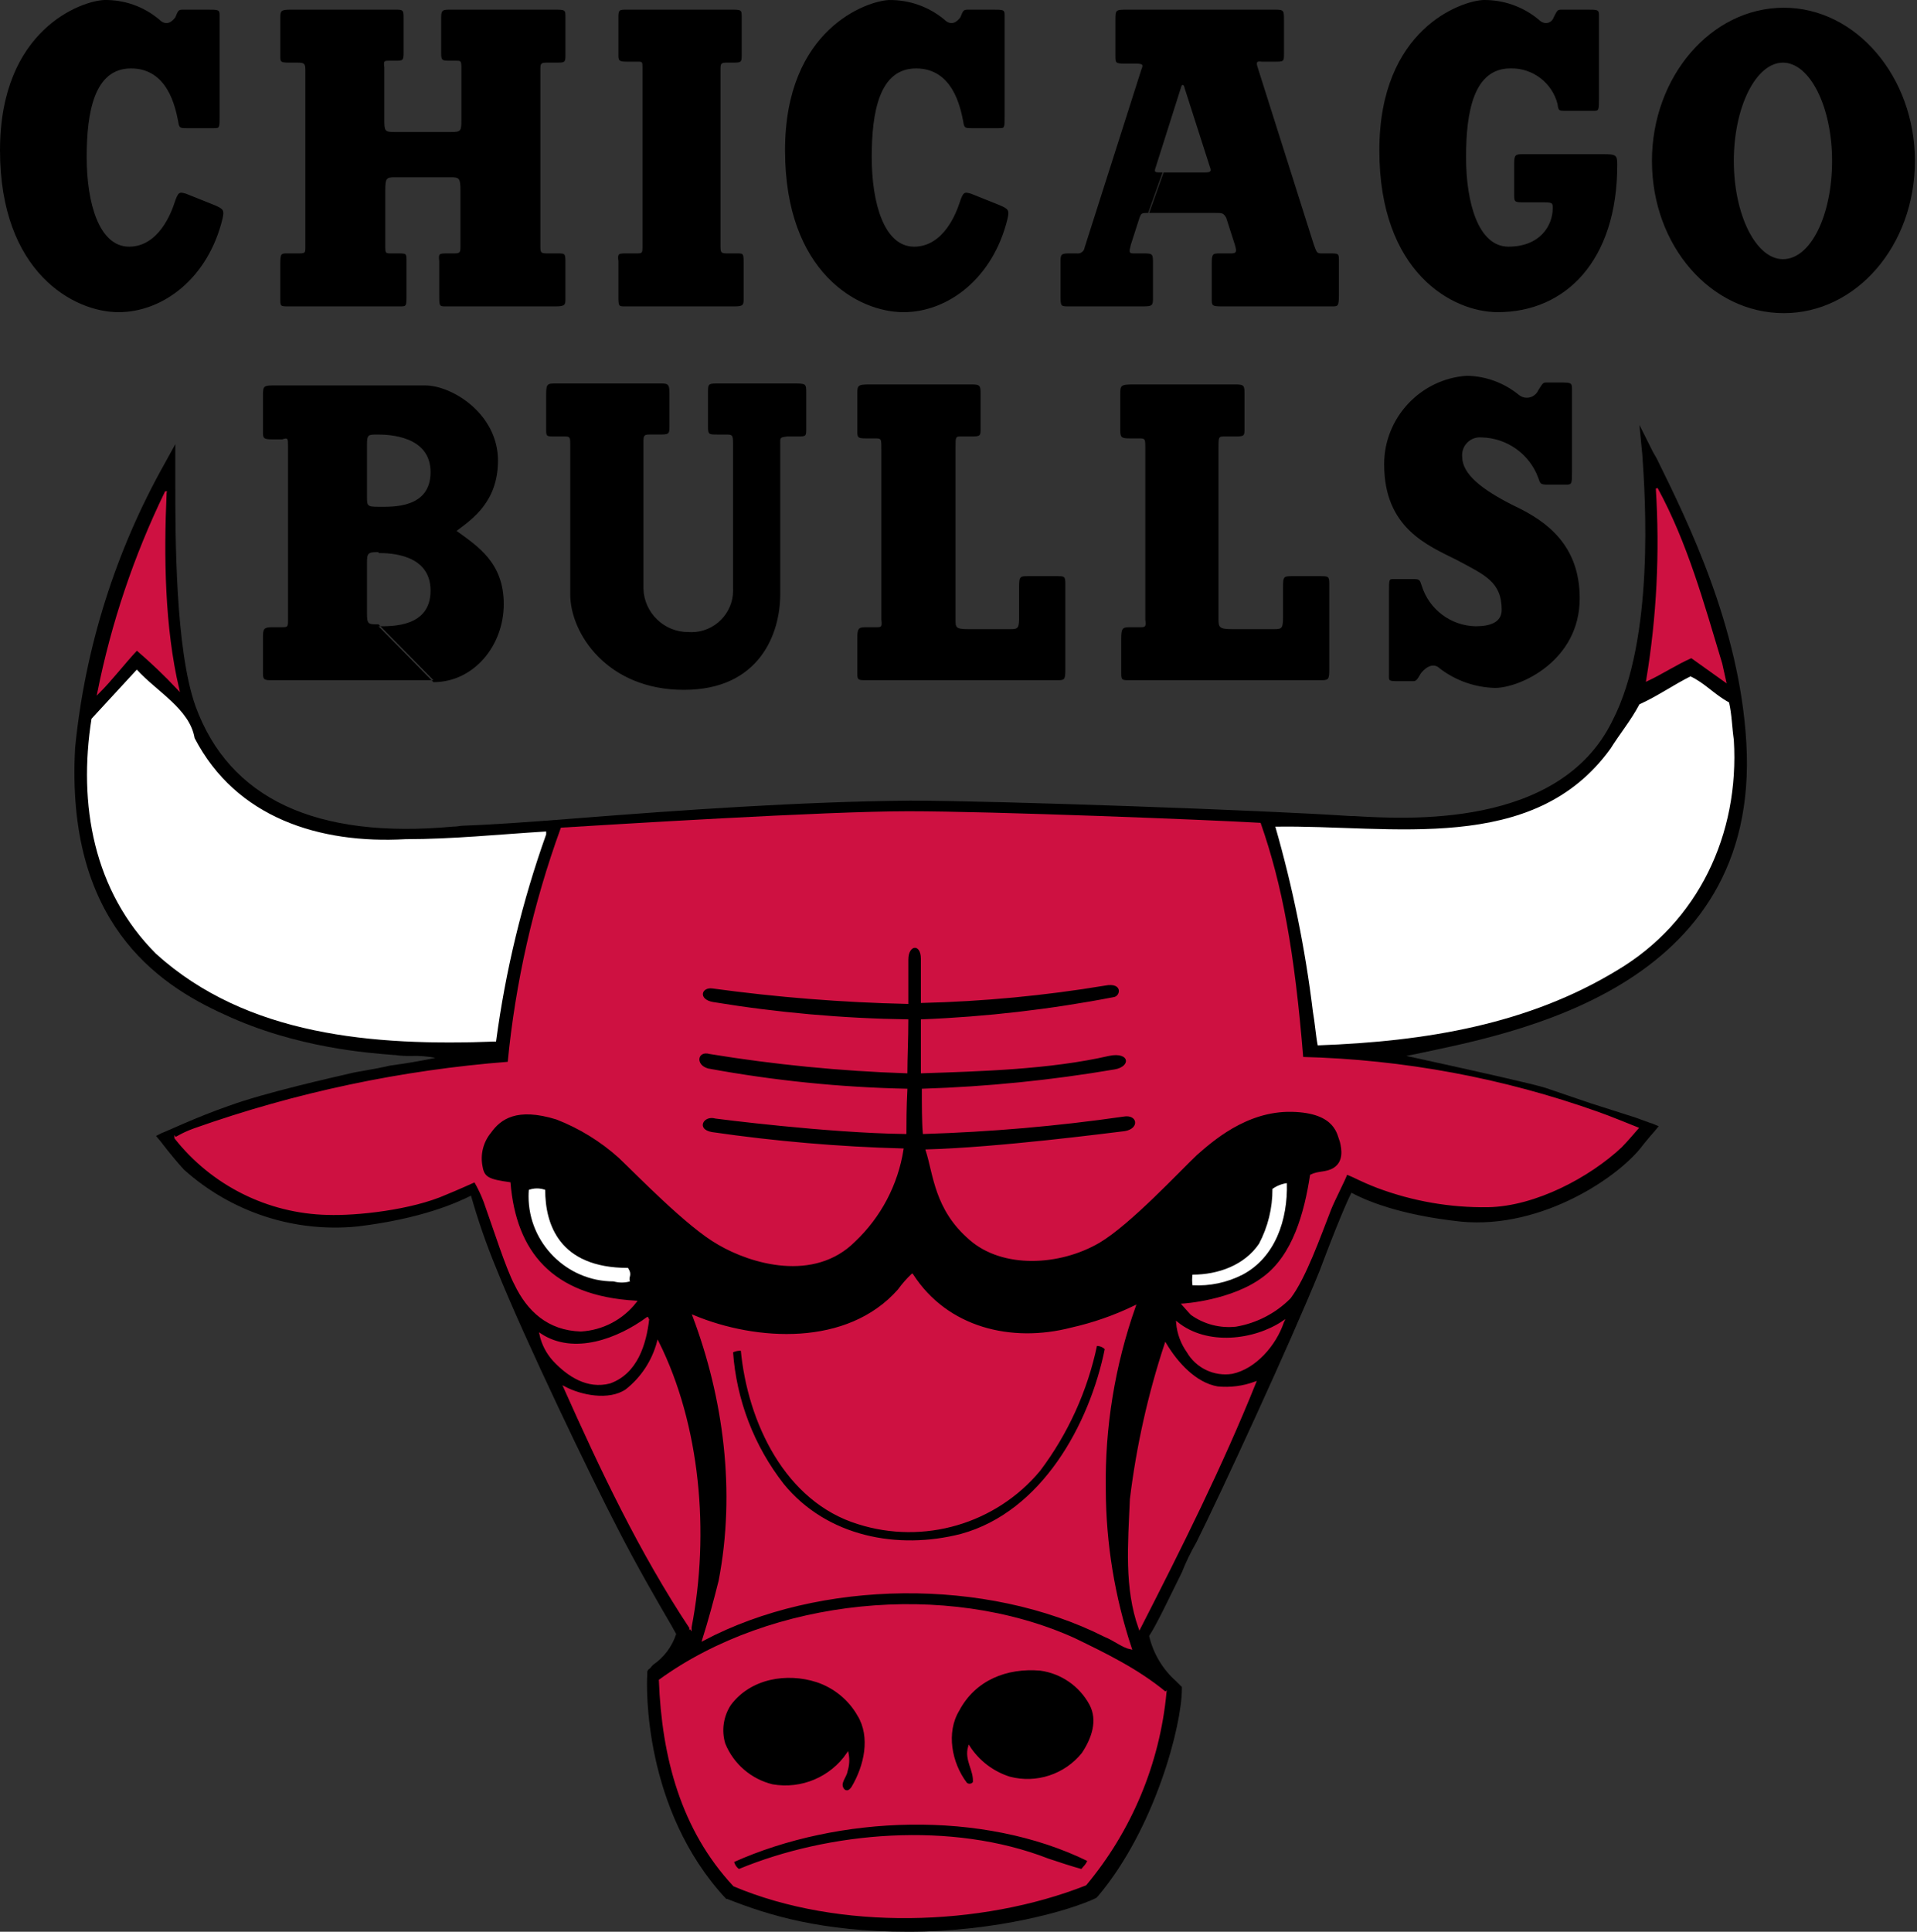 <svg clip-rule="evenodd" fill-rule="evenodd" xmlns="http://www.w3.org/2000/svg" width="268" height="270" style=""><rect width="100%" height="100%" fill="#333333" stroke="none"/><rect id="backgroundrect" width="100%" height="100%" x="0" y="0" fill="none" stroke="none"/><g class="currentLayer" style=""><title>Layer 1</title><path d="m244.142,103.826 c-0.943,-16.294 -8.214,-30.972 -12.524,-39.725 l-0.539,-0.943 l-1.885,-3.771 l0.404,4.175 c0.404,5.79 1.751,25.72 -4.175,37.167 c-7.406,15.217 -29.087,13.735 -36.224,13.331 h-0.404 c-11.716,-0.808 -49.825,-2.155 -61.54,-2.155 c-15.351,0.135 -32.319,1.347 -46.054,2.424 c-6.733,0.539 -12.524,0.943 -16.429,1.077 c-0.404,0 -0.808,0.135 -1.481,0.135 c-19.122,1.751 -31.241,-3.905 -35.955,-16.833 c-2.828,-7.945 -2.828,-23.7 -2.828,-31.241 v-5.386 l-1.481,2.693 c-6.876,12.234 -11.14,25.761 -12.524,39.725 c-1.347,24.239 11.312,32.992 20.873,37.301 c10.1,4.713 20.334,5.386 23.7,5.656 h0.135 c0.757,0.112 1.524,0.157 2.289,0.135 c1.129,-0.039 2.258,0.052 3.367,0.269 c-1.885,0.404 -4.309,0.808 -6.329,1.077 c-2.289,0.539 -4.444,0.808 -5.521,1.077 c-2.289,0.539 -11.985,2.693 -17.102,4.578 c-4.309,1.481 -9.157,3.771 -9.292,3.771 l-0.808,0.404 l0.673,0.808 s1.616,2.155 3.232,3.905 c6.6,5.936 15.406,8.823 24.239,7.945 c9.022,-1.077 14.005,-3.367 15.89,-4.309 c0.972,3.432 2.141,6.804 3.501,10.1 c4.04,10.1 13.466,29.626 16.967,36.359 c2.828,5.521 5.656,10.369 7.541,13.601 l0.673,1.212 c-0.571,1.754 -1.709,3.27 -3.232,4.309 c-0.269,0.269 -0.404,0.539 -0.673,0.673 l-0.135,0.269 v0.404 c-0.135,1.751 -0.539,18.853 10.908,31.241 l0.135,0.135 h0.135 c5.79,2.289 13.197,4.578 25.316,4.578 c12.254,0 22.623,-2.963 26.259,-4.713 l0.135,-0.135 l0.135,-0.135 c7.945,-9.426 11.716,-23.835 11.716,-28.952 v-0.269 l-0.269,-0.269 l-0.539,-0.539 c-1.883,-1.666 -3.202,-3.879 -3.771,-6.329 c1.077,-1.616 2.963,-5.656 4.578,-8.888 c0.567,-1.44 1.242,-2.836 2.02,-4.175 c3.367,-6.733 13.197,-28.01 17.237,-37.975 c2.424,-6.464 3.771,-9.561 4.444,-10.908 c1.751,0.943 6.464,3.097 15.351,4.04 c11.446,1.077 22.354,-6.464 25.451,-10.773 c0.539,-0.673 1.347,-1.616 1.481,-1.751 l0.673,-0.808 l-0.943,-0.404 c-0.135,0 -0.404,-0.135 -2.289,-0.808 l-6.329,-2.02 l-6.329,-2.155 c-1.751,-0.539 -9.561,-2.289 -15.082,-3.501 l-4.309,-0.943 l1.347,-0.269 c13.197,-2.828 48.209,-8.888 46.189,-43.496 z" id="svg_1" class=""/><path d="m23.163,68.814 c-0.404,9.022 -0.269,18.853 1.751,27.471 c-1.829,-1.944 -3.763,-3.786 -5.79,-5.521 c-1.885,2.02 -3.501,4.175 -5.386,6.06 c1.938,-9.699 5.106,-19.112 9.426,-28.01 z" fill="#ce1141" id="svg_2" class=""/><path d="m23.163,68.814 c-0.404,9.022 -0.269,18.853 1.751,27.471 c-1.829,-1.944 -3.763,-3.786 -5.79,-5.521 c-1.885,2.02 -3.501,4.175 -5.386,6.06 c1.938,-9.699 5.106,-19.112 9.426,-28.01 z" fill="none" stroke="#ce1141" stroke-width=".269" id="svg_3" class=""/><path d="m240.641,92.784 l0.539,2.424 l-4.713,-3.367 c-2.155,0.943 -4.175,2.289 -6.194,3.232 c1.469,-8.852 1.92,-17.843 1.347,-26.798 c4.175,7.676 6.464,16.025 9.022,24.508 z" fill="#ce1141" id="svg_4" class=""/><path d="m240.641,92.784 l0.539,2.424 l-4.713,-3.367 c-2.155,0.943 -4.175,2.289 -6.194,3.232 c1.469,-8.852 1.92,-17.843 1.347,-26.798 c4.175,7.676 6.464,16.025 9.022,24.508 z" fill="none" stroke="#ce1141" stroke-width=".269" id="svg_5" class=""/><path d="m127.526,178.16 c4.848,7.541 13.87,9.696 22.219,7.541 c3.071,-0.687 6.054,-1.726 8.888,-3.097 c-2.899,8.213 -4.313,16.878 -4.175,25.586 c0.025,7.552 1.252,15.053 3.636,22.219 c-1.212,-0.269 -2.289,-1.212 -3.636,-1.751 c-16.563,-8.349 -39.86,-8.08 -56.154,0.539 c0.808,-2.559 1.616,-5.521 2.289,-8.214 c2.424,-12.524 0.673,-25.586 -3.636,-37.032 c8.753,3.636 21.546,4.444 28.683,-3.636 c0.56,-0.775 1.192,-1.496 1.885,-2.155 z" fill="#ce1141" id="svg_6" class=""/><path d="m127.526,178.16 c4.848,7.541 13.87,9.696 22.219,7.541 c3.071,-0.687 6.054,-1.726 8.888,-3.097 c-2.899,8.213 -4.313,16.878 -4.175,25.586 c0.025,7.552 1.252,15.053 3.636,22.219 c-1.212,-0.269 -2.289,-1.212 -3.636,-1.751 c-16.563,-8.349 -39.86,-8.08 -56.154,0.539 c0.808,-2.559 1.616,-5.521 2.289,-8.214 c2.424,-12.524 0.673,-25.586 -3.636,-37.032 c8.753,3.636 21.546,4.444 28.683,-3.636 c0.56,-0.775 1.192,-1.496 1.885,-2.155 z" fill="none" stroke="#ce1141" stroke-width=".269" id="svg_7" class=""/><path d="m90.628,184.354 c-0.404,3.501 -1.616,7.541 -5.386,8.888 c-3.097,0.808 -5.79,-0.943 -7.81,-3.097 c-0.938,-1.025 -1.588,-2.279 -1.885,-3.636 c4.713,3.097 10.908,0.673 14.947,-2.289 l0.135,0.135 z" fill="#ce1141" id="svg_8" class=""/><path d="m90.628,184.354 c-0.404,3.501 -1.616,7.541 -5.386,8.888 c-3.097,0.808 -5.79,-0.943 -7.81,-3.097 c-0.938,-1.025 -1.588,-2.279 -1.885,-3.636 c4.713,3.097 10.908,0.673 14.947,-2.289 l0.135,0.135 z" fill="none" stroke="#ce1141" stroke-width=".269" id="svg_9" class=""/><path d="m179.37,184.758 c-1.077,3.232 -3.905,6.464 -7.137,7.137 c-2.472,0.383 -4.941,-0.797 -6.194,-2.963 c-0.847,-1.19 -1.359,-2.584 -1.481,-4.04 c4.175,3.367 10.773,2.559 14.813,-0.135 z" fill="#ce1141" id="svg_10" class=""/><path d="m179.37,184.758 c-1.077,3.232 -3.905,6.464 -7.137,7.137 c-2.472,0.383 -4.941,-0.797 -6.194,-2.963 c-0.847,-1.19 -1.359,-2.584 -1.481,-4.04 c4.175,3.367 10.773,2.559 14.813,-0.135 z" fill="none" stroke="#ce1141" stroke-width=".269" id="svg_11" class=""/><path d="m170.213,193.915 c1.779,0.176 3.575,-0.054 5.252,-0.673 c-4.713,11.716 -10.369,23.027 -16.159,34.339 c-2.02,-5.656 -1.481,-11.716 -1.212,-18.045 c0.899,-7.368 2.523,-14.631 4.848,-21.681 c1.616,2.693 4.175,5.521 7.272,6.06 z" fill="#ce1141" id="svg_12" class=""/><path d="m170.213,193.915 c1.779,0.176 3.575,-0.054 5.252,-0.673 c-4.713,11.716 -10.369,23.027 -16.159,34.339 c-2.02,-5.656 -1.481,-11.716 -1.212,-18.045 c0.899,-7.368 2.523,-14.631 4.848,-21.681 c1.616,2.693 4.175,5.521 7.272,6.06 z" fill="none" stroke="#ce1141" stroke-width=".269" id="svg_13" class=""/><path d="m96.553,227.446 v0.135 c-7.137,-10.773 -12.524,-22.219 -17.641,-33.665 c2.289,1.212 6.194,2.02 8.618,0.404 c2.174,-1.7 3.735,-4.066 4.444,-6.733 c5.79,11.581 7.137,26.663 4.578,39.86 z" fill="#ce1141" id="svg_14" class=""/><path d="m96.553,227.446 v0.135 c-7.137,-10.773 -12.524,-22.219 -17.641,-33.665 c2.289,1.212 6.194,2.02 8.618,0.404 c2.174,-1.7 3.735,-4.066 4.444,-6.733 c5.79,11.581 7.137,26.663 4.578,39.86 z" fill="none" stroke="#ce1141" stroke-width=".269" id="svg_15" class=""/><path d="m162.942,236.603 c-0.939,9.854 -4.837,19.197 -11.177,26.798 c-14.678,5.79 -34.473,6.329 -49.151,0.135 c-7.272,-7.81 -9.965,-17.91 -10.369,-28.683 c15.621,-11.312 39.994,-13.87 57.904,-5.79 c4.444,2.155 8.888,4.309 12.793,7.541 z" fill="#ce1141" id="svg_16" class=""/><path d="m162.942,236.603 c-0.939,9.854 -4.837,19.197 -11.177,26.798 c-14.678,5.79 -34.473,6.329 -49.151,0.135 c-7.272,-7.81 -9.965,-17.91 -10.369,-28.683 c15.621,-11.312 39.994,-13.87 57.904,-5.79 c4.444,2.155 8.888,4.309 12.793,7.541 z" fill="none" stroke="#ce1141" stroke-width=".269" id="svg_17" class=""/><path d="m223.405,155.537 c-13.287,-4.733 -27.241,-7.324 -41.341,-7.676 c-1.212,-14.947 -2.963,-24.239 -5.925,-32.723 c-6.868,-0.404 -37.301,-1.616 -49.151,-1.616 c-11.716,0 -41.745,1.885 -48.478,2.289 c-3.836,10.553 -6.325,21.547 -7.406,32.723 c-14.978,1.157 -29.738,4.281 -43.9,9.292 c-1.885,0.673 -2.693,1.347 -2.693,1.212 c5.146,6.54 12.957,10.445 21.277,10.638 c4.04,0.135 11.716,-0.673 16.563,-2.828 c1.347,-0.539 4.04,-1.751 4.04,-1.751 c0.526,0.904 0.976,1.85 1.347,2.828 c1.347,3.771 3.097,9.292 4.309,11.581 c1.751,3.636 4.578,6.329 9.157,6.464 c3.022,-0.169 5.825,-1.645 7.676,-4.04 c-11.85,-0.673 -16.833,-7.002 -17.641,-16.563 c-2.828,-0.404 -3.636,-0.673 -3.905,-2.289 c-0.352,-1.715 0.094,-3.5 1.212,-4.848 c1.347,-1.885 3.636,-3.636 9.292,-1.885 c3.218,1.252 6.184,3.077 8.753,5.386 c2.424,2.289 9.561,9.696 13.87,12.12 c4.578,2.693 13.331,5.252 18.987,-0.404 c3.598,-3.401 5.967,-7.901 6.733,-12.793 c-8.925,-0.242 -17.828,-1.007 -26.663,-2.289 c-2.424,-0.404 -1.347,-2.693 0.539,-2.155 c0,0 15.486,2.02 26.528,2.155 c0,-1.347 0,-3.501 0.135,-6.06 c-9.307,-0.196 -18.584,-1.142 -27.74,-2.828 c-2.02,-0.539 -1.616,-2.828 0.269,-2.289 c9.09,1.487 18.266,2.387 27.471,2.693 c0,-1.885 0.135,-4.713 0.135,-7.272 c-9.114,-0.135 -18.206,-0.945 -27.202,-2.424 c-2.289,-0.404 -1.751,-2.424 0,-2.155 c9.019,1.232 18.101,1.951 27.202,2.155 v-6.06 c0,-2.289 2.02,-2.424 2.02,-0.135 v6.06 c8.575,-0.209 17.124,-1.019 25.586,-2.424 c2.693,-0.539 2.424,1.751 1.212,1.885 c-8.842,1.705 -17.8,2.74 -26.798,3.097 v7.272 c8.214,-0.269 17.91,-0.539 26.124,-2.424 c3.097,-0.673 3.367,1.751 0.808,2.155 c-8.861,1.51 -17.813,2.41 -26.798,2.693 c0,2.02 0,4.578 0.135,6.06 c9.33,-0.285 18.636,-1.094 27.875,-2.424 c2.155,-0.404 2.559,1.885 0.269,2.289 c-2.289,0.269 -17.775,2.289 -27.74,2.559 c1.077,3.367 1.212,8.214 6.06,12.389 c4.578,4.04 12.524,3.636 18.045,0.404 c4.309,-2.559 11.177,-9.965 13.601,-12.254 c2.02,-1.751 6.868,-6.194 13.331,-6.06 c6.329,0.135 6.464,3.367 6.868,4.309 c0.269,1.077 0.539,2.828 -0.943,3.771 c-1.077,0.673 -2.155,0.404 -3.232,0.943 c-0.808,5.252 -2.424,11.177 -6.598,14.274 c-4.444,3.367 -11.312,3.771 -11.312,3.771 s0.943,1.077 1.212,1.347 c1.795,1.28 4.002,1.856 6.194,1.616 c2.858,-0.486 5.494,-1.852 7.541,-3.905 c2.155,-2.828 4.175,-8.618 5.656,-12.389 c0.539,-1.347 1.885,-3.905 2.289,-4.982 c1.347,0.539 1.885,0.943 4.309,1.885 c4.948,1.859 10.201,2.773 15.486,2.693 c6.598,-0.135 14.139,-4.175 18.583,-8.349 c0.673,-0.673 2.289,-2.559 2.289,-2.559 s-4.309,-1.751 -5.521,-2.155 z" fill="#ce1141" id="svg_18" class=""/><path d="m223.405,155.537 c-13.287,-4.733 -27.241,-7.324 -41.341,-7.676 c-1.212,-14.947 -2.963,-24.239 -5.925,-32.723 c-6.868,-0.404 -37.301,-1.616 -49.151,-1.616 c-11.716,0 -41.745,1.885 -48.478,2.289 c-3.836,10.553 -6.325,21.547 -7.406,32.723 c-14.978,1.157 -29.738,4.281 -43.9,9.292 c-1.885,0.673 -2.693,1.347 -2.693,1.212 c5.146,6.54 12.957,10.445 21.277,10.638 c4.04,0.135 11.716,-0.673 16.563,-2.828 c1.347,-0.539 4.04,-1.751 4.04,-1.751 c0.526,0.904 0.976,1.85 1.347,2.828 c1.347,3.771 3.097,9.292 4.309,11.581 c1.751,3.636 4.578,6.329 9.157,6.464 c3.022,-0.169 5.825,-1.645 7.676,-4.04 c-11.85,-0.673 -16.833,-7.002 -17.641,-16.563 c-2.828,-0.404 -3.636,-0.673 -3.905,-2.289 c-0.352,-1.715 0.094,-3.5 1.212,-4.848 c1.347,-1.885 3.636,-3.636 9.292,-1.885 c3.218,1.252 6.184,3.077 8.753,5.386 c2.424,2.289 9.561,9.696 13.87,12.12 c4.578,2.693 13.331,5.252 18.987,-0.404 c3.598,-3.401 5.967,-7.901 6.733,-12.793 c-8.925,-0.242 -17.828,-1.007 -26.663,-2.289 c-2.424,-0.404 -1.347,-2.693 0.539,-2.155 c0,0 15.486,2.02 26.528,2.155 c0,-1.347 0,-3.501 0.135,-6.06 c-9.307,-0.196 -18.584,-1.142 -27.74,-2.828 c-2.02,-0.539 -1.616,-2.828 0.269,-2.289 c9.09,1.487 18.266,2.387 27.471,2.693 c0,-1.885 0.135,-4.713 0.135,-7.272 c-9.114,-0.135 -18.206,-0.945 -27.202,-2.424 c-2.289,-0.404 -1.751,-2.424 0,-2.155 c9.019,1.232 18.101,1.951 27.202,2.155 v-6.06 c0,-2.289 2.02,-2.424 2.02,-0.135 v6.06 c8.575,-0.209 17.124,-1.019 25.586,-2.424 c2.693,-0.539 2.424,1.751 1.212,1.885 c-8.842,1.705 -17.8,2.74 -26.798,3.097 v7.272 c8.214,-0.269 17.91,-0.539 26.124,-2.424 c3.097,-0.673 3.367,1.751 0.808,2.155 c-8.861,1.51 -17.813,2.41 -26.798,2.693 c0,2.02 0,4.578 0.135,6.06 c9.33,-0.285 18.636,-1.094 27.875,-2.424 c2.155,-0.404 2.559,1.885 0.269,2.289 c-2.289,0.269 -17.775,2.289 -27.74,2.559 c1.077,3.367 1.212,8.214 6.06,12.389 c4.578,4.04 12.524,3.636 18.045,0.404 c4.309,-2.559 11.177,-9.965 13.601,-12.254 c2.02,-1.751 6.868,-6.194 13.331,-6.06 c6.329,0.135 6.464,3.367 6.868,4.309 c0.269,1.077 0.539,2.828 -0.943,3.771 c-1.077,0.673 -2.155,0.404 -3.232,0.943 c-0.808,5.252 -2.424,11.177 -6.598,14.274 c-4.444,3.367 -11.312,3.771 -11.312,3.771 s0.943,1.077 1.212,1.347 c1.795,1.28 4.002,1.856 6.194,1.616 c2.858,-0.486 5.494,-1.852 7.541,-3.905 c2.155,-2.828 4.175,-8.618 5.656,-12.389 c0.539,-1.347 1.885,-3.905 2.289,-4.982 c1.347,0.539 1.885,0.943 4.309,1.885 c4.948,1.859 10.201,2.773 15.486,2.693 c6.598,-0.135 14.139,-4.175 18.583,-8.349 c0.673,-0.673 2.289,-2.559 2.289,-2.559 s-4.309,-1.751 -5.521,-2.155 z" fill="none" stroke="#ce1141" stroke-width=".269" id="svg_19" class=""/><path d="m152.438,238.219 c1.212,2.289 0.269,4.848 -1.077,6.868 c-2.442,3.041 -6.464,4.364 -10.234,3.367 c-2.326,-0.74 -4.325,-2.263 -5.656,-4.309 c-0.539,1.885 0.808,3.232 0.673,4.982 c-0.131,0.201 -0.356,0.322 -0.596,0.322 c-0.178,0 -0.35,-0.066 -0.481,-0.187 c-2.155,-2.828 -2.963,-7.137 -1.077,-10.234 c2.289,-4.309 6.733,-6.06 11.446,-5.656 c2.973,0.402 5.579,2.207 7.002,4.848 z" id="svg_20" class=""/><path d="m152.438,238.219 c1.212,2.289 0.269,4.848 -1.077,6.868 c-2.442,3.041 -6.464,4.364 -10.234,3.367 c-2.326,-0.74 -4.325,-2.263 -5.656,-4.309 c-0.539,1.885 0.808,3.232 0.673,4.982 c-0.131,0.201 -0.356,0.322 -0.596,0.322 c-0.178,0 -0.35,-0.066 -0.481,-0.187 c-2.155,-2.828 -2.963,-7.137 -1.077,-10.234 c2.289,-4.309 6.733,-6.06 11.446,-5.656 c2.973,0.402 5.579,2.207 7.002,4.848 z" fill="none" stroke="#ce1141" stroke-width=".269" id="svg_21" class=""/><path d="m119.984,239.7 c1.885,3.097 0.943,7.137 -0.808,10.1 c-0.269,0.404 -0.673,0.808 -1.212,0.404 c-0.808,-0.943 0.269,-1.751 0.404,-2.693 c0.246,-0.784 0.292,-1.617 0.135,-2.424 c-2.322,3.407 -6.441,5.15 -10.504,4.444 c-3.044,-0.732 -5.555,-2.89 -6.733,-5.79 c-0.564,-1.867 -0.268,-3.893 0.808,-5.521 c2.828,-3.771 7.945,-4.578 12.12,-3.232 c2.442,0.809 4.503,2.487 5.79,4.713 z" id="svg_22" class=""/><path d="m119.984,239.7 c1.885,3.097 0.943,7.137 -0.808,10.1 c-0.269,0.404 -0.673,0.808 -1.212,0.404 c-0.808,-0.943 0.269,-1.751 0.404,-2.693 c0.246,-0.784 0.292,-1.617 0.135,-2.424 c-2.322,3.407 -6.441,5.15 -10.504,4.444 c-3.044,-0.732 -5.555,-2.89 -6.733,-5.79 c-0.564,-1.867 -0.268,-3.893 0.808,-5.521 c2.828,-3.771 7.945,-4.578 12.12,-3.232 c2.442,0.809 4.503,2.487 5.79,4.713 z" fill="none" stroke="#ce1141" stroke-width=".269" id="svg_23" class=""/><path d="m152.169,260.034 c-0.269,0.673 -0.404,0.673 -0.943,1.347 c-1.481,-0.404 -3.097,-0.943 -4.713,-1.481 c-13.466,-5.252 -30.568,-3.771 -43.226,1.481 c-0.415,-0.285 -0.705,-0.719 -0.808,-1.212 c14.678,-6.598 34.877,-7.406 49.69,-0.135 z" id="svg_24" class=""/><path d="m152.169,260.034 c-0.269,0.673 -0.404,0.673 -0.943,1.347 c-1.481,-0.404 -3.097,-0.943 -4.713,-1.481 c-13.466,-5.252 -30.568,-3.771 -43.226,1.481 c-0.415,-0.285 -0.705,-0.719 -0.808,-1.212 c14.678,-6.598 34.877,-7.406 49.69,-0.135 z" fill="none" stroke="#ce1141" stroke-width=".269" id="svg_25" class=""/><path d="m154.593,188.529 c-2.155,10.638 -8.888,22.892 -20.199,25.99 c-8.888,2.289 -18.853,0.404 -24.912,-7.002 c-4.18,-5.343 -6.666,-11.817 -7.137,-18.583 c0.414,-0.218 0.881,-0.311 1.347,-0.269 c0.943,10.1 6.194,21.142 16.294,24.239 c9.141,2.903 19.181,-0.034 25.316,-7.406 c3.905,-5.179 6.617,-11.157 7.945,-17.506 c0.506,-0.026 0.999,0.171 1.347,0.539 z" id="svg_26" class=""/><path d="m154.593,188.529 c-2.155,10.638 -8.888,22.892 -20.199,25.99 c-8.888,2.289 -18.853,0.404 -24.912,-7.002 c-4.18,-5.343 -6.666,-11.817 -7.137,-18.583 c0.414,-0.218 0.881,-0.311 1.347,-0.269 c0.943,10.1 6.194,21.142 16.294,24.239 c9.141,2.903 19.181,-0.034 25.316,-7.406 c3.905,-5.179 6.617,-11.157 7.945,-17.506 c0.506,-0.026 0.999,0.171 1.347,0.539 z" fill="none" stroke="#ce1141" stroke-width=".269" id="svg_27" class=""/><path d="m22.22,2.696 c-2.149,-1.795 -4.877,-2.752 -7.676,-2.693 c-3.097,0.135 -14.543,4.04 -14.543,21.007 c0,17.102 10.369,22.623 16.563,22.623 s12.524,-4.713 14.543,-13.062 c0.269,-1.212 0.135,-1.347 -1.077,-1.885 l-4.04,-1.616 c-0.943,-0.269 -1.077,-0.269 -1.616,1.347 c-0.404,1.212 -2.155,6.06 -6.329,6.06 c-4.175,0 -5.925,-6.06 -5.925,-12.524 c0,-6.329 1.077,-12.389 6.194,-12.389 s6.194,5.386 6.598,7.406 c0.135,0.943 0.269,0.943 1.212,0.943 h3.771 c0.808,0 0.808,0 0.808,-1.751 v-14.005 c0,-0.808 -0.135,-0.808 -1.751,-0.808 h-3.367 c-0.673,0 -0.673,0.135 -1.077,1.077 c-0.404,0.539 -1.212,1.347 -2.289,0.269 zm153.649,6.867 l7.81,24.643 c0.404,1.077 0.404,1.212 1.077,1.212 h1.077 c1.347,0 1.347,0 1.347,1.077 v4.713 c0,1.616 -0.135,1.616 -0.943,1.616 h-15.486 c-1.347,0 -1.347,-0.135 -1.347,-1.077 v-4.848 c0,-1.481 0.135,-1.481 1.212,-1.481 h1.481 c0.808,0 0.808,-0.269 0.539,-1.212 l-1.212,-3.771 c-0.404,-0.673 -0.539,-0.673 -1.481,-0.673 h-9.426 l2.02,-5.656 h5.79 c0.943,0 1.077,-0.135 0.808,-0.808 l-3.501,-10.908 c-0.135,-0.673 -0.404,-0.673 -0.539,-0.135 l-3.501,11.042 c-0.269,0.808 -0.269,0.808 1.077,0.808 l-2.02,5.656 c-1.077,0 -1.077,0 -1.347,0.673 l-1.212,3.771 c-0.269,1.077 -0.269,1.212 0.404,1.212 h1.481 c1.212,0 1.212,0.135 1.212,1.481 v4.848 c0,0.943 -0.135,1.077 -1.347,1.077 h-10.638 c-0.943,0 -0.943,-0.135 -0.943,-1.616 v-4.713 c0,-0.943 0.135,-1.077 1.212,-1.077 h1.077 l0.145,0.011 c0.47,0 0.872,-0.352 0.933,-0.819 l7.945,-24.912 c0.269,-0.673 0.269,-0.808 -0.943,-0.808 h-1.481 c-1.212,0 -1.212,-0.135 -1.212,-1.077 v-4.982 c0,-1.481 0,-1.481 1.751,-1.481 h20.603 c1.212,0 1.212,0.135 1.212,1.481 v4.713 c0,1.077 0,1.077 -1.481,1.077 h-1.616 c-0.808,-0.135 -0.808,0.135 -0.539,0.943 zm37.301,18.718 h2.693 c1.212,0 1.212,0.135 1.212,0.808 c0,2.424 -1.751,5.386 -6.194,5.386 c-4.175,0 -5.925,-6.06 -5.925,-12.524 c0,-6.329 1.077,-12.389 6.194,-12.389 c3.085,-0.091 5.842,1.991 6.598,4.982 c0.135,0.943 0.135,0.943 1.212,0.943 h3.771 c0.808,0 0.808,0 0.808,-1.885 v-11.446 c0,-0.808 -0.135,-0.808 -1.751,-0.808 h-3.367 c-0.673,0 -0.673,0 -1.212,1.077 c-0.135,0.539 -1.077,1.347 -2.155,0.269 c-2.16,-1.775 -4.88,-2.729 -7.676,-2.693 c-3.097,0.135 -14.543,4.04 -14.543,21.007 c0,17.102 10.234,22.623 16.563,22.623 c9.426,0 16.698,-7.137 16.698,-20.603 c0,-1.347 -0.135,-1.481 -2.02,-1.481 h-11.177 c-1.077,0 -1.212,0.135 -1.212,1.347 v4.444 c0,0.943 0.135,0.943 1.481,0.943 zm36.224,-27.201 c-10.234,0 -18.449,9.696 -18.449,21.411 c0,11.85 8.214,21.277 18.449,21.277 c10.1,0 18.314,-9.426 18.314,-21.277 c0,-11.716 -8.214,-21.411 -18.314,-21.411 l-0.135,7.676 c3.771,0 6.868,6.194 6.868,13.735 s-2.963,13.735 -6.868,13.735 c-3.771,0 -6.868,-6.194 -6.868,-13.735 s3.097,-13.735 6.868,-13.735 zm-206.705,33.396 v-24.643 c0,-0.943 -0.135,-1.077 -1.077,-1.077 h-1.212 c-1.212,0 -1.212,-0.135 -1.212,-0.943 v-5.386 c0,-0.943 0.135,-1.077 1.481,-1.077 h14.543 c1.077,0 1.212,0 1.212,1.077 v4.982 c0,1.077 -0.135,1.077 -1.212,1.077 h-0.808 c-0.673,0 -0.808,0 -0.673,0.943 v7.137 c0,1.751 0,1.885 1.481,1.885 h7.81 c1.481,0 1.481,-0.135 1.481,-1.885 v-7.137 c0,-0.943 -0.135,-0.943 -0.673,-0.943 h-0.808 c-1.212,0 -1.347,0 -1.347,-1.077 v-4.982 c0,-1.077 0.269,-1.077 1.347,-1.077 h14.409 c1.616,0 1.616,0 1.616,1.077 v5.386 c0,0.943 -0.135,0.943 -1.347,0.943 h-1.212 c-0.943,0 -0.943,0.135 -0.943,1.077 v24.643 c0,0.943 0.135,0.943 1.212,0.943 h1.212 c1.077,0 1.077,0 1.077,1.481 v4.848 c0,0.808 0,1.077 -1.347,1.077 h-15.351 c-0.943,0 -0.943,0 -0.943,-1.616 v-4.713 c-0.135,-1.077 0,-1.077 1.212,-1.077 h0.808 c0.943,0 0.943,-0.135 0.943,-1.077 v-7.676 c0,-1.751 -0.135,-1.885 -1.347,-1.885 h-7.81 c-1.212,0 -1.347,0.135 -1.347,1.885 v7.676 c0,1.077 0,1.077 0.943,1.077 h0.808 c1.212,0 1.212,0 1.212,1.077 v4.713 c0,1.616 0,1.616 -0.943,1.616 h-15.486 c-1.212,0 -1.212,0 -1.212,-1.077 v-4.848 c0,-1.481 0.135,-1.481 0.943,-1.481 h1.347 c1.212,0 1.212,0 1.212,-0.943 zm47.131,-24.913 c0,-0.943 0,-0.943 -0.673,-0.943 h-1.347 c-1.347,0 -1.347,-0.135 -1.347,-1.077 v-5.117 c0,-1.077 0.135,-1.077 1.212,-1.077 h14.409 c1.616,0 1.616,0 1.616,1.077 v5.386 c0,0.943 -0.135,0.943 -1.347,0.943 h-0.673 c-0.943,0 -0.943,0.135 -0.943,1.077 v24.643 c0,0.943 0.135,0.943 1.212,0.943 h1.077 c0.943,0 0.943,0 0.943,1.481 v4.848 c0,0.808 0,1.077 -1.212,1.077 h-15.351 c-0.943,0 -0.943,0 -0.943,-1.616 v-4.713 c-0.135,-1.077 0,-1.077 1.212,-1.077 h1.212 c0.943,0 0.943,0 0.943,-1.077 zm42.149,-6.867 c-2.16,-1.775 -4.88,-2.729 -7.676,-2.693 c-3.097,0.135 -14.543,4.04 -14.543,21.007 c0,17.102 10.234,22.623 16.563,22.623 c6.194,0 12.524,-4.713 14.543,-13.062 c0.269,-1.212 0.135,-1.347 -1.077,-1.885 l-4.04,-1.616 c-0.943,-0.269 -1.077,-0.269 -1.616,1.347 c-0.404,1.212 -2.155,6.06 -6.329,6.06 c-4.175,0 -5.925,-6.06 -5.925,-12.524 c0,-6.329 1.077,-12.389 6.194,-12.389 s6.194,5.386 6.598,7.406 c0.135,0.943 0.269,0.943 1.212,0.943 h3.771 c0.808,0 0.808,0 0.808,-1.751 v-14.005 c0,-0.808 -0.135,-0.808 -1.751,-0.808 h-3.367 c-0.673,0 -0.673,0.135 -1.077,1.077 c-0.404,0.539 -1.212,1.347 -2.289,0.269 zm-91.704,59.655 v24.508 c0,0.808 -0.135,0.808 -0.943,0.808 h-1.347 c-1.077,0 -1.212,0.269 -1.212,1.347 v5.117 c0,0.943 0.269,0.943 1.347,0.943 h22.488 l-7.676,-7.81 c-1.481,0 -1.616,0 -1.616,-1.616 v-7.002 c0,-1.347 0.135,-1.481 1.616,-1.481 v-6.329 c-1.616,0 -1.616,-0.135 -1.616,-1.481 v-7.137 c0,-1.481 0.135,-1.481 1.481,-1.481 c1.481,0 7.406,0.135 7.406,5.252 s-5.386,4.848 -7.272,4.848 v6.464 c1.616,0 7.272,0.135 7.272,5.252 s-5.386,4.982 -7.272,4.982 l7.676,7.81 c5.656,0 9.83,-5.117 9.83,-10.908 c0,-5.79 -3.636,-8.08 -6.598,-10.234 c2.155,-1.616 5.79,-4.04 5.79,-9.83 c0,-6.464 -6.329,-10.504 -10.234,-10.504 h-20.738 c-1.751,0 -1.885,0 -1.885,1.347 v5.252 c0,0.808 0.135,0.943 1.347,0.943 h1.347 c0.808,-0.269 0.808,-0.135 0.808,0.943 zm68.812,-0.404 v21.142 c0,5.386 -2.828,13.331 -13.466,13.331 c-10.773,0 -15.89,-7.945 -15.89,-13.331 v-21.142 c0,-0.943 -0.135,-0.943 -0.943,-0.943 h-1.212 c-1.212,0 -1.212,0 -1.212,-1.077 v-4.713 c0,-1.616 0.135,-1.616 1.481,-1.616 h14.409 c1.077,0 1.347,0 1.347,1.347 v4.713 c0,1.077 -0.135,1.077 -1.616,1.077 h-1.212 c-0.673,0 -0.808,0.135 -0.808,0.943 v20.603 c0.09,3.392 2.937,6.117 6.329,6.06 l0.402,0.015 c3.181,0 5.799,-2.618 5.799,-5.799 l-0.007,-0.275 v-20.334 c0,-1.212 -0.135,-1.212 -1.077,-1.212 h-1.077 c-1.212,0 -1.347,0 -1.347,-1.077 v-4.713 c0,-1.212 0,-1.347 1.212,-1.347 h10.638 c1.885,0 1.885,0 1.885,1.347 v4.982 c0,1.077 0,1.077 -1.347,1.077 h-1.347 c-0.943,0.135 -0.943,0.135 -0.943,0.943 zm50.229,25.72 h-1.481 c-0.943,0 -1.077,0.269 -1.077,1.616 v4.848 c0,0.943 0.135,0.943 1.212,0.943 h26.528 c1.212,0 1.347,0 1.347,-1.481 v-11.985 c0,-1.077 -0.135,-1.077 -1.347,-1.077 h-3.771 c-1.212,0 -1.347,0 -1.347,1.481 v4.175 c0,1.616 -0.135,1.751 -1.212,1.751 h-5.925 c-1.751,0 -1.885,-0.269 -1.885,-1.347 v-23.97 c0,-1.616 0,-1.616 0.943,-1.616 h1.481 c1.212,0 1.212,-0.135 1.212,-1.077 v-4.713 c0,-1.347 0,-1.481 -1.347,-1.481 h-14.139 c-1.885,0 -1.885,0.135 -1.885,1.481 v4.848 c0,1.077 0.135,1.212 1.347,1.212 h1.212 c0.943,0 0.943,0 0.943,1.481 v23.835 c0.135,1.077 0,1.077 -0.808,1.077 zm61.54,-4.04 c0,8.753 -8.349,12.524 -11.85,12.524 c-2.777,-0.072 -5.463,-1.014 -7.676,-2.693 c-1.077,-1.077 -2.289,0.135 -2.693,0.673 c-0.539,0.943 -0.673,1.077 -1.077,1.077 h-1.751 c-1.751,0 -1.616,0 -1.616,-0.943 v-11.446 c0,-1.885 0,-1.885 0.673,-1.885 h2.693 c0.943,0 0.943,0.135 1.212,0.943 c1.027,3.306 4.079,5.595 7.541,5.656 c2.02,0 3.636,-0.539 3.636,-2.289 c0,-3.905 -2.289,-4.848 -6.329,-7.002 c-4.04,-2.02 -10.1,-4.444 -10.1,-13.331 c-0.024,-6.505 5.089,-11.974 11.581,-12.389 c2.657,0.052 5.222,1.001 7.272,2.693 c0.31,0.246 0.694,0.379 1.089,0.379 c0.696,0 1.328,-0.414 1.605,-1.053 c0.673,-1.077 0.673,-1.077 1.212,-1.077 h1.751 c1.616,0 1.751,0 1.751,0.943 v11.446 c0,1.751 0,1.885 -0.808,1.885 h-2.559 c-1.077,0 -1.077,-0.135 -1.347,-0.943 c-1.222,-3.338 -4.39,-5.594 -7.945,-5.656 l-0.227,-0.01 c-1.359,0 -2.477,1.118 -2.477,2.477 l0.01,0.227 c0,2.424 2.693,4.578 7.272,6.868 c4.578,2.155 9.157,5.521 9.157,12.928 zm-98.438,4.04 h-1.481 c-0.943,0 -1.077,0.269 -1.077,1.616 v4.848 c0,0.943 0.135,0.943 1.347,0.943 h26.528 c1.077,0 1.212,0 1.212,-1.481 v-11.985 c0,-1.077 -0.135,-1.077 -1.212,-1.077 h-3.905 c-1.212,0 -1.347,0 -1.347,1.481 v4.175 c0,1.616 -0.135,1.751 -1.212,1.751 h-5.925 c-1.751,0 -1.751,-0.269 -1.751,-1.347 v-23.97 c0,-1.616 0,-1.616 0.808,-1.616 h1.481 c1.212,0 1.212,-0.135 1.212,-1.077 v-4.713 c0,-1.347 0,-1.481 -1.347,-1.481 h-14.139 c-1.751,0 -1.751,0.135 -1.751,1.481 v4.848 c0,1.077 0,1.212 1.212,1.212 h1.212 c0.943,0 0.943,0 0.943,1.481 v23.835 c0.135,1.077 0,1.077 -0.808,1.077 z" id="svg_28" class=""/><path d="m27.203,103.153 c5.79,11.177 17.506,14.813 29.491,14.139 c6.598,0 13.062,-0.673 19.661,-1.077 v0.404 c-3.343,9.378 -5.691,19.083 -7.002,28.952 c-17.237,0.673 -34.877,-0.808 -47.536,-12.254 c-8.753,-8.753 -10.908,-20.873 -9.022,-32.857 l6.329,-6.868 c2.828,3.097 7.406,5.521 8.08,9.561 zm214.516,-4.982 c0.404,1.751 0.404,3.367 0.673,5.252 c0.808,13.197 -4.982,25.451 -16.294,32.184 c-12.389,7.541 -26.663,9.965 -41.88,10.504 c-0.269,-1.347 -0.404,-3.232 -0.673,-4.713 c-1.062,-8.744 -2.818,-17.389 -5.252,-25.855 c16.294,-0.269 36.089,4.04 46.862,-10.908 c1.347,-2.155 2.828,-3.905 4.04,-6.194 c2.424,-1.077 4.713,-2.693 7.137,-3.905 c2.02,0.943 3.367,2.559 5.386,3.636 zm-61.81,67.196 c0.135,5.117 -1.616,10.369 -6.194,12.793 c-2.161,1.106 -4.578,1.617 -7.002,1.481 c-0.067,-0.492 -0.067,-0.99 0,-1.481 c3.636,0 7.272,-1.347 9.292,-4.309 c1.252,-2.363 1.901,-5 1.885,-7.676 c0.598,-0.429 1.292,-0.706 2.02,-0.808 zm-91.839,13.735 c-0.748,0.212 -1.541,0.212 -2.289,0 h-0.017 c-6.512,0 -11.869,-5.357 -11.869,-11.869 c0,-0.307 0.012,-0.616 0.036,-0.924 c0.74,-0.269 1.55,-0.269 2.289,0 c0,4.713 1.885,10.908 11.581,10.908 c0.673,1.077 0,1.212 0.269,1.885 z" fill="#fff" id="svg_29" class=""/></g></svg>